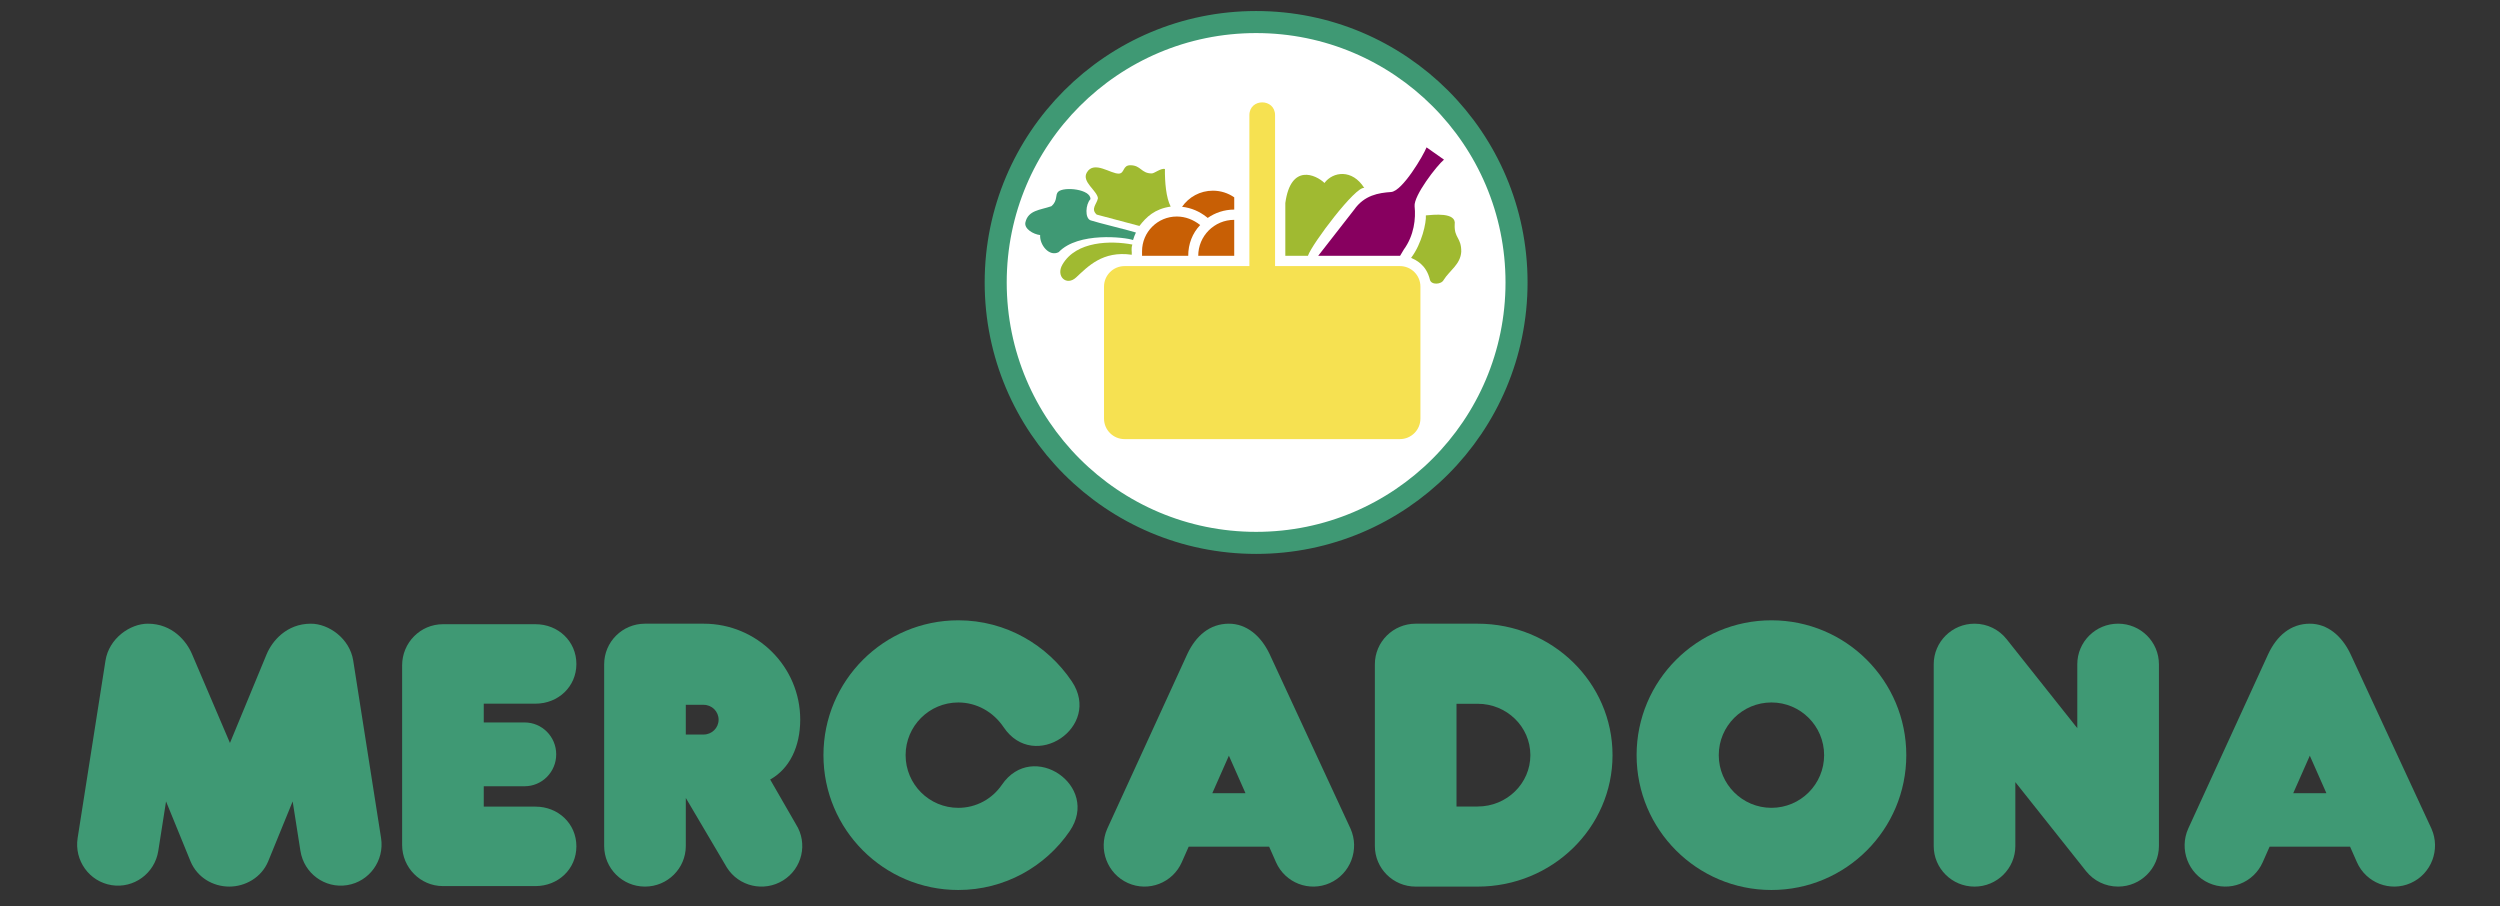 <?xml version="1.0" encoding="utf-8"?>
<!-- Generator: Adobe Illustrator 17.0.0, SVG Export Plug-In . SVG Version: 6.00 Build 0)  -->
<!DOCTYPE svg PUBLIC "-//W3C//DTD SVG 1.1//EN" "http://www.w3.org/Graphics/SVG/1.1/DTD/svg11.dtd">
<svg version="1.1" id="Capa_1" xmlns:x="http://ns.adobe.com/Extensibility/1.0/" xmlns:i="http://ns.adobe.com/AdobeIllustrator/10.0/" xmlns:graph="http://ns.adobe.com/Graphs/1.0/"
	 xmlns="http://www.w3.org/2000/svg" xmlns:xlink="http://www.w3.org/1999/xlink" xmlns:a="http://ns.adobe.com/AdobeSVGViewerExtensions/3.0/"
	 x="0px" y="0px" width="226.77px" height="82.2px" viewBox="0 0 226.77 82.2" enable-background="new 0 0 226.77 82.2"
	 xml:space="preserve">
<rect x="0" y="0" width="226.77" height="82.2" fill="#333333" stroke="none"/>
<g>
	<path fill="#3F9974" d="M160.684,56.267c6.756,0,12.232,5.476,12.232,12.231c0,6.755-5.476,12.231-12.232,12.231
		c-6.755,0-12.231-5.476-12.231-12.231C148.453,61.742,153.93,56.267,160.684,56.267L160.684,56.267z M160.684,63.719
		c-2.639,0-4.779,2.139-4.779,4.779c0,2.639,2.14,4.779,4.779,4.779c2.64,0,4.779-2.14,4.779-4.779
		C165.463,65.858,163.324,63.719,160.684,63.719L160.684,63.719z"/>
	<path fill-rule="evenodd" clip-rule="evenodd" fill="#3F9974" d="M134.038,56.574c6.755,0,12.231,5.338,12.231,11.924
		c0,6.585-5.476,11.924-12.231,11.924h-5.624c-2.045,0-3.703-1.648-3.703-3.681V60.255c0-2.033,1.657-3.681,3.703-3.681H134.038
		L134.038,56.574z M132.117,73.156h1.921c2.639,0,4.779-2.086,4.779-4.659c0-2.574-2.14-4.659-4.779-4.659h-1.921V73.156
		L132.117,73.156z"/>
	<path fill-rule="evenodd" clip-rule="evenodd" fill="#3F9974" d="M112.975,71.948l-1.505-3.401l-1.504,3.401H112.975
		L112.975,71.948z M107.823,76.798l-0.623,1.409c-0.831,1.882-3.02,2.728-4.888,1.891c-1.869-0.839-2.708-3.043-1.877-4.924
		l7.269-15.859c0.77-1.639,2.027-2.741,3.769-2.741c1.586,0,2.896,1.087,3.683,2.741l7.351,15.859
		c0.832,1.881-0.008,4.085-1.876,4.924c-1.869,0.837-4.056-0.009-4.889-1.891l-0.622-1.409H107.823L107.823,76.798z"/>
	<path fill-rule="evenodd" clip-rule="evenodd" fill="#3F9974" d="M211.023,71.948l-1.505-3.401l-1.503,3.401H211.023
		L211.023,71.948z M205.872,76.798l-0.624,1.409c-0.831,1.882-3.02,2.728-4.888,1.891c-1.868-0.839-2.708-3.043-1.877-4.924
		l7.269-15.859c0.77-1.639,2.027-2.741,3.769-2.741c1.586,0,2.896,1.087,3.683,2.741l7.352,15.859
		c0.831,1.881-0.008,4.085-1.877,4.924c-1.868,0.837-4.056-0.009-4.888-1.891l-0.622-1.409H205.872L205.872,76.798z"/>
	<path fill-rule="evenodd" clip-rule="evenodd" fill="#3F9974" d="M69.86,70.71l2.351,4.079c1.083,1.724,0.556,3.995-1.178,5.072
		c-1.734,1.078-4.018,0.554-5.102-1.171l-3.723-6.309v4.359c0,2.032-1.657,3.681-3.702,3.681c-2.045,0-3.703-1.648-3.703-3.681
		V60.255c0-2.033,1.657-3.681,3.703-3.681h5.324c4.836,0,8.757,3.897,8.757,8.705C72.585,67.724,71.627,69.724,69.86,70.71
		L69.86,70.71z M62.207,66.627h1.621c0.749,0,1.355-0.603,1.355-1.347c0-0.744-0.607-1.347-1.355-1.347h-1.621V66.627L62.207,66.627
		z"/>
	<path fill="#3F9974" d="M20.859,67.393l3.332-8.061c0.489-1.162,1.781-2.758,4.01-2.758c1.596,0,3.521,1.319,3.841,3.357
		l2.524,16.085c0.32,2.038-1.058,3.952-3.078,4.274c-2.02,0.323-3.916-1.067-4.236-3.105l-0.705-4.49l-2.226,5.45
		c-0.614,1.461-2.077,2.276-3.522,2.276c-1.478,0-2.897-0.82-3.511-2.276l-2.226-5.45l-0.704,4.49
		c-0.32,2.038-2.217,3.428-4.237,3.105c-2.02-0.322-3.398-2.236-3.078-4.274l2.524-16.085c0.32-2.038,2.244-3.357,3.842-3.357
		c2.229,0,3.521,1.596,4.009,2.758L20.859,67.393L20.859,67.393z"/>
	<path fill="#3F9974" d="M43.881,65.532h3.705c1.584,0,2.867,1.295,2.867,2.893c0,1.598-1.284,2.894-2.867,2.894h-3.705v1.849h4.699
		c2.045,0,3.703,1.537,3.703,3.6c0,2.063-1.657,3.607-3.703,3.607h-8.401c-2.045,0-3.703-1.673-3.703-3.736V60.356
		c0-2.063,1.657-3.735,3.703-3.735h8.401c2.045,0,3.703,1.544,3.703,3.607c0,2.063-1.657,3.6-3.703,3.6h-4.699V65.532L43.881,65.532
		z"/>
	<path fill="#3F9974" d="M97.031,75.389c-2.196,3.216-5.903,5.34-10.106,5.34c-6.755,0-12.231-5.476-12.231-12.231
		c0-6.756,5.476-12.231,12.231-12.231c4.324,0,8.082,2.241,10.298,5.54c2.77,4.124-3.417,8.279-6.187,4.156
		c-0.931-1.385-2.442-2.243-4.111-2.243c-2.639,0-4.779,2.139-4.779,4.779c0,2.639,2.14,4.779,4.779,4.779
		c1.637,0,3.085-0.821,3.952-2.09C93.678,67.083,99.832,71.286,97.031,75.389L97.031,75.389z"/>
	<path fill="#3F9974" d="M182.808,70.945v5.796c0,2.032-1.657,3.681-3.702,3.681s-3.703-1.648-3.703-3.681V60.255
		c0-2.033,1.658-3.681,3.703-3.681c1.174,0,2.22,0.542,2.897,1.389l6.424,8.087v-5.796c0-2.033,1.657-3.681,3.702-3.681
		s3.703,1.647,3.703,3.681v16.486c0,2.032-1.658,3.681-3.703,3.681c-1.174,0-2.22-0.542-2.898-1.389L182.808,70.945L182.808,70.945z
		"/>
	<path fill="#FFFFFF" stroke="#3F9974" stroke-width="2" stroke-miterlimit="3.864" d="M90.317,25.622
		C90.317,12.576,100.893,2,113.939,2c13.047,0,23.623,10.576,23.623,23.622s-10.576,23.622-23.623,23.622
		C100.893,49.245,90.317,38.669,90.317,25.622L90.317,25.622z"/>
	<path fill="#A0BA31" d="M116.589,23.205v-4.787c0.495-3.635,2.786-2.561,3.551-1.821c0.765-1.034,2.518-1.288,3.612,0.455
		c-0.753-0.223-4.745,5.066-5.113,6.153H116.589L116.589,23.205z"/>
	<path fill="#3F9974" d="M96.03,22.871c-0.854,0.446-1.735-0.653-1.681-1.548c-0.61-0.071-1.476-0.566-1.335-1.161
		c0.261-1.104,1.335-1.104,2.353-1.456c0.613-0.523,0.313-1.04,0.628-1.321c0.538-0.479,2.96-0.225,2.916,0.681
		c-0.446,0.461-0.52,1.733,0.017,1.922c0.528,0.185,3.703,0.958,4.109,1.103c-0.102,0.217-0.187,0.429-0.261,0.682
		C102.077,21.516,97.793,21.012,96.03,22.871L96.03,22.871z"/>
	<path fill="#A0BA31" d="M99.593,17.977c-0.089-0.699-1.491-1.484-1.014-2.32c0.653-1.147,2.206,0.151,2.932,0.09
		c0.507-0.043,0.32-0.758,1.017-0.758c0.977,0,0.973,0.743,1.947,0.743c0.234,0,0.801-0.482,1.193-0.409
		c-0.015,1.176,0.102,2.614,0.523,3.416c-1.449,0.21-2.208,0.938-2.836,1.757l-3.876-1.031
		C98.907,18.937,99.489,18.527,99.593,17.977L99.593,17.977z"/>
	<path fill="#F6E151" d="M113.329,24.136V10.451c0-1.553,2.329-1.553,2.329,0v13.685h11.323c1.029,0,1.863,0.834,1.863,1.863v11.969
		c0,1.029-0.834,1.863-1.863,1.863h-24.975c-1.029,0-1.863-0.834-1.863-1.863V26c0-1.029,0.834-1.863,1.863-1.863H113.329
		L113.329,24.136z"/>
	<path fill="#C85F05" d="M111.954,23.205h-3.264c0-1.803,1.461-3.263,3.264-3.263V23.205L111.954,23.205z"/>
	<path fill="#C85F05" d="M107.782,23.205h-4.189V22.79c0-1.739,1.411-3.15,3.15-3.15c0.791,0,1.513,0.291,2.124,0.772
		C108.161,21.15,107.781,22.13,107.782,23.205L107.782,23.205z"/>
	<path fill="#C85F05" d="M111.954,19.011c-0.895,0-1.724,0.28-2.405,0.757l-0.109-0.088c-0.635-0.5-1.375-0.827-2.218-0.922
		c0.614-0.884,1.637-1.462,2.796-1.462c0.719,0,1.387,0.223,1.937,0.604V19.011L111.954,19.011z"/>
	<path fill="#A0BA31" d="M96.375,23.991c1.255-2.142,4.39-2.174,6.339-1.81c-0.133,0.424-0.029,0.605-0.055,0.927
		c-2.646-0.387-3.995,1.086-5.053,2.064C96.741,25.97,95.744,25.067,96.375,23.991L96.375,23.991z"/>
	<path fill="#87005F" d="M119.57,23.205l3.256-4.176c0.932-1.331,2.22-1.532,3.354-1.612c1.039-0.073,2.961-3.369,3.219-4.05
		l1.582,1.114c-0.624,0.509-2.768,3.262-2.665,4.234c0.118,1.099-0.039,2.629-0.981,3.924l-0.338,0.567H119.57L119.57,23.205z"/>
	<path fill="#A0BA31" d="M127.999,23.389c0.984-1.301,1.389-3.221,1.338-3.852c0.629-0.049,2.805-0.328,2.615,0.833
		c-0.05,1.263,0.606,1.15,0.596,2.459c-0.065,1.154-1.076,1.723-1.596,2.564c-0.213,0.422-1.122,0.473-1.244-0.011
		C129.376,23.982,128.403,23.578,127.999,23.389L127.999,23.389z"/>
</g>
</svg>
